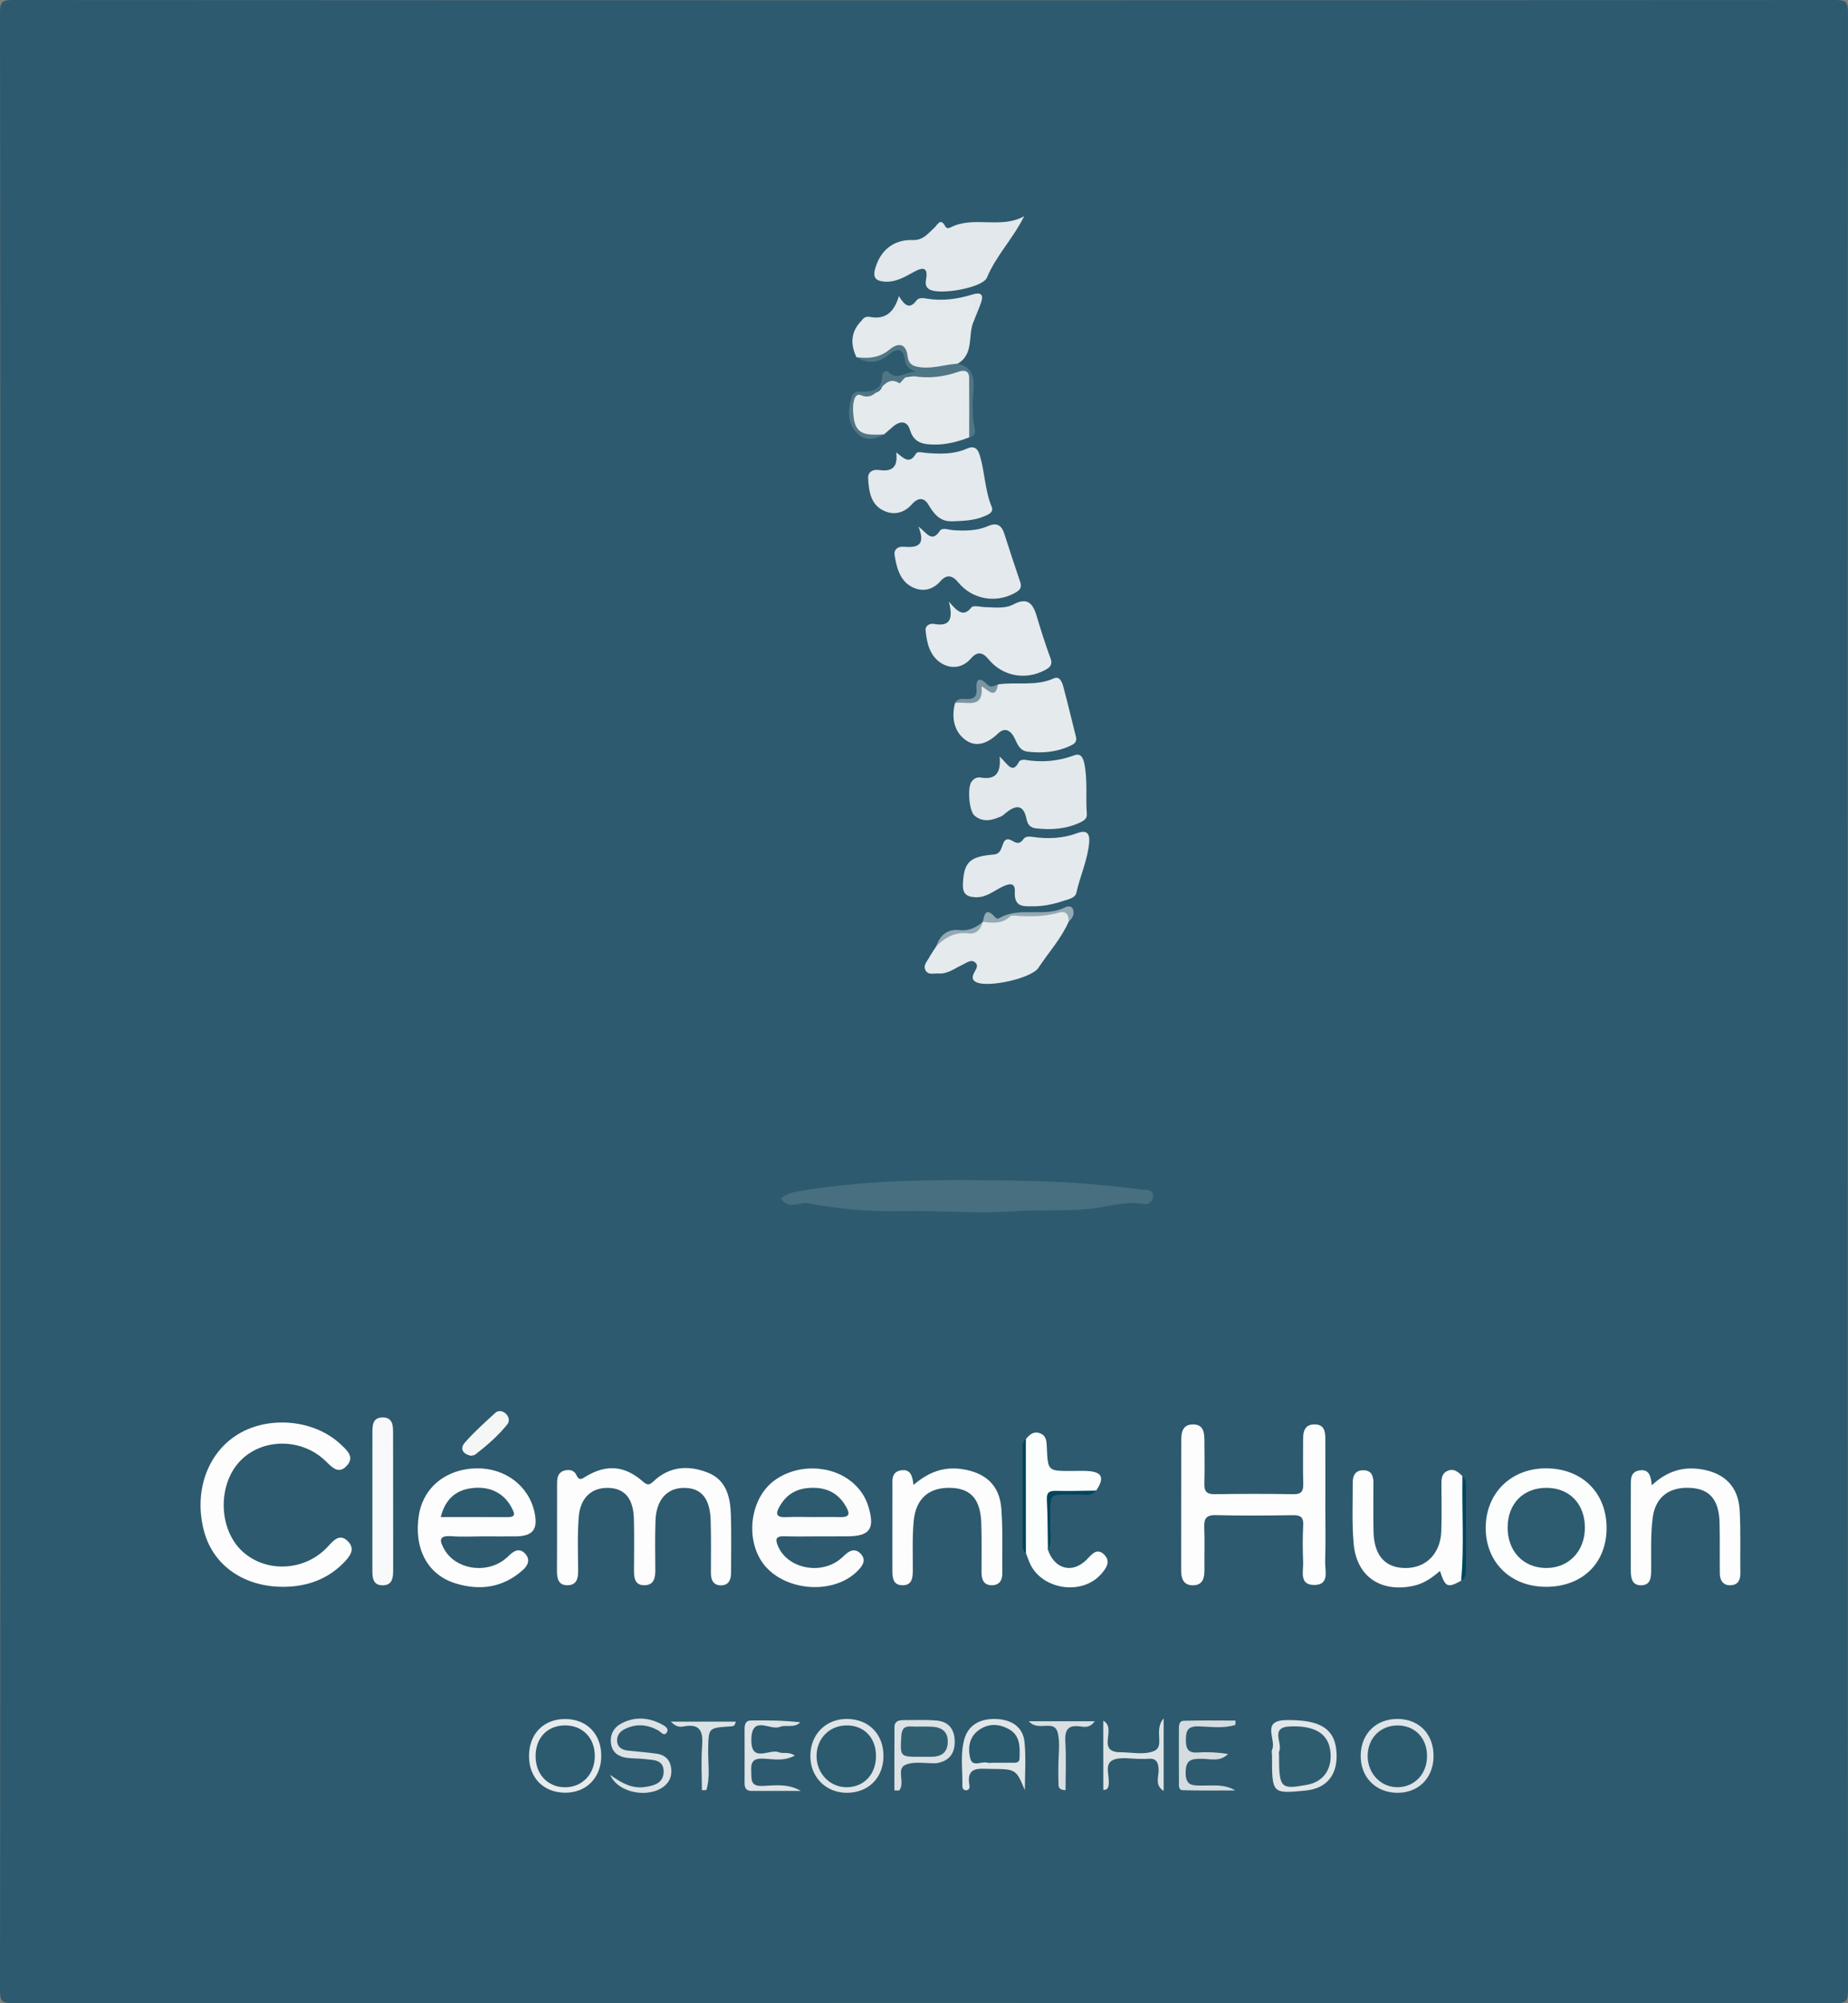 <?xml version="1.0" encoding="utf-8"?>
<!-- Generator: Adobe Illustrator 26.1.0, SVG Export Plug-In . SVG Version: 6.00 Build 0)  -->
<svg version="1.1" id="Calque_1" xmlns="http://www.w3.org/2000/svg" xmlns:xlink="http://www.w3.org/1999/xlink" x="0px" y="0px"
	 viewBox="0 0 600 650" style="enable-background:new 0 0 600 650;" xml:space="preserve">
<rect x="0" y="0" width="600" height="650" fill="#808080" stroke="none"/>
<style type="text/css">
	.st0{fill:#2D5A6E;}
	.st1{fill:#476F7F;}
	.st2{fill:#FDFDFD;}
	.st3{fill:#FCFCFD;}
	.st4{fill:#E3E8EC;}
	.st5{fill:#FCFDFD;}
	.st6{fill:#E4E9ED;}
	.st7{fill:#E4EAED;}
	.st8{fill:#E3E9EC;}
	.st9{fill:#E2E8EB;}
	.st10{fill:#E5EAED;}
	.st11{fill:#F8F9FA;}
	.st12{fill:#E0E5E8;}
	.st13{fill:#507686;}
	.st14{fill:#DBE1E4;}
	.st15{fill:#DCE2E5;}
	.st16{fill:#DFE4E7;}
	.st17{fill:#DEE4E7;}
	.st18{fill:#E1E6E9;}
	.st19{fill:#D4DCE0;}
	.st20{fill:#E7EBED;}
	.st21{fill:#DEE3E6;}
	.st22{fill:#DDE3E5;}
	.st23{fill:#F5F7F7;}
	.st24{fill:#D8DEE1;}
	.st25{fill:#DBE2E5;}
	.st26{fill:#94AAB4;}
	.st27{fill:#00405D;}
	.st28{fill:#00445E;}
	.st29{fill:#00455F;}
	.st30{fill:#7B96A2;}
	.st31{fill:#2C5B6F;}
	.st32{fill:#2D5B6F;}
	.st33{fill:#295A6E;}
	.st34{fill:#315F72;}
	.st35{fill:#2F5D70;}
</style>
<g>
	<g>
		<path class="st0" d="M0.1,325C0.1,218.03,0.12,111.06,0,4.09C0,0.67,0.67,0,4.09,0c197.27,0.11,394.54,0.11,591.81,0
			c3.42,0,4.09,0.67,4.09,4.09c-0.1,213.94-0.1,427.88,0,641.81c0,3.42-0.67,4.1-4.09,4.09c-197.27-0.11-394.54-0.11-591.81,0
			c-3.42,0-4.1-0.67-4.09-4.09C0.12,538.94,0.1,431.97,0.1,325z"/>
		<path class="st1" d="M253.56,388.84c2.33-1.96,5.23-2.22,7.88-2.65c22.57-3.64,45.34-3.47,68.1-3.12
			c13.69,0.21,27.37,1.05,40.95,2.9c1.59,0.22,3.73-0.26,3.9,2.05c0.12,1.68-1.43,2.94-2.98,2.66c-6.06-1.11-11.85,1.02-17.71,1.58
			c-8.16,0.78-16.29,0.2-24.39,0.77c-12.27,0.86-24.51-0.3-36.76-0.05c-10.15,0.2-20.25-0.64-30.2-2.53
			C259.5,389.91,256.03,392.81,253.56,388.84z"/>
		<path class="st2" d="M430.3,488.21c0,6.16,0.15,12.32-0.06,18.47c-0.1,2.97,1.6,7.67-3.68,7.6c-4.77-0.07-3.36-4.44-3.46-7.37
			c-0.15-3.99-0.2-7.99,0.02-11.97c0.15-2.72-0.89-3.34-3.41-3.3c-8.32,0.13-16.64,0.19-24.95-0.02c-3.28-0.08-3.89,1.26-3.77,4.12
			c0.19,4.48,0,8.98,0.06,13.47c0.03,2.76-0.48,5.22-3.84,5.18c-2.99-0.04-3.73-2.24-3.72-4.86c0.02-14.14-0.01-28.28,0.03-42.43
			c0.01-2.48,0.56-4.85,3.69-4.91c3.52-0.07,3.81,2.54,3.83,5.19c0.02,4.66,0.12,9.32-0.02,13.97c-0.08,2.55,0.74,3.52,3.41,3.48
			c8.48-0.14,16.97-0.15,25.45,0c2.78,0.05,3.33-1.09,3.25-3.54c-0.14-4.82-0.02-9.65-0.04-14.47c-0.01-2.65,0.75-4.7,3.85-4.64
			c2.97,0.06,3.35,2.27,3.36,4.56c0.03,7.15,0.01,14.31,0.01,21.46C430.28,488.21,430.29,488.21,430.3,488.21z"/>
		<path class="st2" d="M180.86,495.62c0.01-4.83-0.01-9.65,0.01-14.48c0.01-1.75,0.37-3.4,2.32-3.96c1.56-0.45,3.19-0.19,3.9,1.35
			c1.02,2.2,1.89,1.27,3.32,0.43c6.58-3.88,12.42-3.39,18.22,1.67c1.47,1.28,2.12,1.38,3.53,0.04c5.17-4.92,11.34-5.32,17.61-2.86
			c6.21,2.44,7.37,8.15,7.54,14c0.18,6.15,0.05,12.32,0.05,18.48c0,2.23-0.73,4.11-3.26,4.12c-2.52,0.01-3.29-1.79-3.29-4.07
			c0-5.66,0.1-11.32-0.07-16.98c-0.22-7.18-3.04-10.54-8.54-10.58c-5.61-0.04-9.14,3.82-9.38,10.62c-0.18,5.32-0.1,10.65-0.06,15.98
			c0.02,2.56-0.41,4.94-3.49,4.99c-3.2,0.05-3.44-2.43-3.43-4.95c0.04-5.49,0.1-10.99-0.03-16.48c-0.14-6.51-2.84-9.86-7.91-10.14
			c-5.62-0.31-9.49,2.99-10,9.42c-0.46,5.79-0.23,11.64-0.19,17.47c0.02,2.42-0.47,4.55-3.24,4.68c-3.18,0.16-3.66-2.19-3.64-4.76
			C180.88,504.95,180.85,500.28,180.86,495.62z"/>
		<path class="st2" d="M92.04,514.88c-12.82,0.04-22.77-6.89-25.77-17.96c-3.46-12.74,0.98-25.45,11.02-31.55
			c10.14-6.16,24.94-4.71,33.42,3.37c1.89,1.8,4.46,3.94,1.99,6.74c-2.73,3.1-4.86,0.66-7-1.42c-7.81-7.59-20.72-7.48-27.85,0.12
			c-7.23,7.7-6.89,21.9,0.69,29.05c7.65,7.21,20.36,6.68,27.79-1.28c1.91-2.05,3.85-4.51,6.54-1.93c2.75,2.64,0.65,5.1-1.46,7.23
			C106.44,512.26,99.9,514.85,92.04,514.88z"/>
		<path class="st3" d="M266.1,498.51c-3.82,0-7.65,0.09-11.47-0.03c-2.87-0.09-2.96,1.07-1.98,3.31c2.94,6.73,12.6,9.18,19.26,4.77
			c0.96-0.64,1.79-1.47,2.66-2.25c1.57-1.41,3.26-1.84,4.83-0.21c1.8,1.86,0.93,3.6-0.58,5.22c-8.26,8.94-26.16,6.93-32.12-3.63
			c-4.58-8.12-2.61-19.56,4.31-24.99c7.51-5.89,19.29-5.6,26.2,0.71c2.24,2.05,3.86,4.52,4.75,7.47c2.17,7.2,0.47,9.59-6.9,9.62
			C272.08,498.52,269.09,498.51,266.1,498.51z"/>
		<path class="st2" d="M157.07,498.51c-3.49,0-7,0.21-10.48-0.05c-4.46-0.34-3.8,1.69-2.3,4.32c3.61,6.3,13.04,7.98,19.26,3.43
			c0.67-0.49,1.29-1.05,1.88-1.63c1.64-1.6,3.47-2.31,5.17-0.36c1.65,1.9,0.76,3.79-0.87,5.24c-6.44,5.72-13.92,6.76-21.9,4.28
			c-9.06-2.81-13.5-11.31-11.85-22c1.4-9.07,8.82-15.14,18.72-15.3c9.4-0.16,17.15,5.8,18.9,14.53c1.07,5.32-0.63,7.45-6.06,7.54
			C164.06,498.55,160.57,498.51,157.07,498.51z"/>
		<path class="st4" d="M324.57,245.46c2.64,2.53,4.17,5.91,6.31,1.64c0.2-0.4,1.21-0.67,1.77-0.58c5.53,0.96,10.87,0.52,16.16-1.45
			c2.2-0.82,2.9,1.01,3.25,2.72c1.11,5.42,0.39,10.93,0.81,16.39c0.1,1.33-0.87,2.07-1.98,2.6c-4.65,2.24-9.56,2.58-14.6,2
			c-1.71-0.2-2.65-1.21-2.97-2.87c-1.01-5.22-3.67-4.68-6.95-1.99c-0.38,0.32-0.74,0.72-1.18,0.91c-2.97,1.32-6.02,2.19-8.82-0.21
			c-1.77-1.52-2.29-9.05-0.98-10.92c0.74-1.06,1.8-1.61,2.99-1.41C322.73,253.01,325.1,251.44,324.57,245.46z"/>
		<path class="st5" d="M521.62,495.89c-0.06,11.42-7.98,19.03-19.76,18.99c-11.51-0.04-19.61-8.09-19.49-19.35
			c0.12-11.24,8.43-19.23,19.85-19.09C513.79,476.57,521.67,484.48,521.62,495.89z"/>
		<path class="st6" d="M335.1,294.07c-2.68,0-5.9,0.35-5.61-4.71c0.2-3.33-2.14-2.56-4.13-1.6c-2.79,1.35-5.16,3.52-8.67,3.37
			c-3.03-0.13-4.18-1.3-4.06-4.24c0.28-6.87,2.06-8.81,9-9.52c0.49-0.05,1-0.07,1.48-0.17c2.8-0.56,1.91-4.91,4.15-4.87
			c1.63,0.03,3.13,2.64,5.02-0.06c0.71-1.02,2.1-0.85,3.27-0.68c4.86,0.68,9.64,0.44,14.26-1.28c2.99-1.11,4.06,0.13,3.82,3
			c-0.47,5.7-2.96,10.89-4.17,16.41c-0.26,1.2-1.48,1.72-2.62,2.1C343.2,293.01,339.55,294.17,335.1,294.07z"/>
		<path class="st6" d="M298.19,170.84c2.86,2.23,4.34,5.33,6.98,1.39c0.79-1.18,2.84-0.31,4.31-0.21c3.86,0.26,7.72,0.24,11.31-1.32
			c2.87-1.24,4.39-0.28,5.28,2.46c1.69,5.23,3.38,10.46,5.16,15.65c0.75,2.2-0.54,2.99-2.12,3.8c-6.16,3.18-13.57,1.76-18-3.65
			c-1.9-2.33-3.77-2.67-5.77-0.38c-2.74,3.14-6.31,3.5-9.49,1.74c-3.72-2.06-4.78-6.25-5.4-10.25c-0.28-1.8,1.12-2.8,2.85-2.67
			C297.57,177.75,300.76,177.24,298.19,170.84z"/>
		<path class="st7" d="M308.06,195.19c2.91,3.41,4.78,5.09,7.35,1.89c0.64-0.79,3.15-0.09,4.8-0.06c2.99,0.05,6.15,0.52,8.83-0.91
			c4.45-2.38,6.29-0.39,7.5,3.64c1.39,4.61,2.8,9.22,4.5,13.72c0.81,2.15-0.05,3.04-1.69,3.92c-6.35,3.42-13.84,2.09-18.44-3.52
			c-1.97-2.4-3.71-2.47-5.69-0.2c-2.72,3.14-6.4,3.42-9.47,1.6c-3.77-2.23-4.88-6.55-5.23-10.77c-0.13-1.58,1.41-2.3,2.84-2.04
			C308.1,203.32,309.67,201.25,308.06,195.19z"/>
		<path class="st8" d="M290.97,146.77c2.52,1.99,4.33,3.97,6.36,0.49c0.56-0.96,2.17-0.39,3.31-0.3c4.49,0.35,8.99,0.5,13.23-1.37
			c2.61-1.15,3.64,0.09,4.3,2.34c1.6,5.41,1.6,11.16,3.79,16.46c0.77,1.85-1,2.53-2.39,3.13c-3.28,1.41-6.73,1.48-10.23,1.63
			c-4.27,0.19-6.1-2.43-8-5.53c-1.54-2.52-3.6-1.93-5.31,0.03c-2.7,3.09-6.25,3.57-9.47,1.88c-3.91-2.04-4.51-6.35-4.7-10.38
			c-0.1-2.05,1.55-2.91,3.43-2.65C289.22,153.06,291.66,152.08,290.97,146.77z"/>
		<path class="st9" d="M332.51,70.17c-3.6,7.27-9.08,12.73-12.07,19.9c-1.41,3.37-15.59,5.79-18.73,3.8
			c-1.43-0.91-1.21-2.14-0.99-3.51c0.58-3.59-1.09-3.69-3.68-2.3c-3.21,1.72-6.27,3.73-10.24,3.29c-2.74-0.31-3.36-1.61-2.69-4.05
			c1.65-6.02,5.95-9.62,12.21-9.41c3.44,0.12,4.98-2.14,7.03-3.99c1.04-0.94,1.98-3.42,3.57-0.44c0.38,0.7,1.08,0.65,1.73,0.32
			C316.17,69.92,324.87,74.38,332.51,70.17z"/>
		<path class="st10" d="M314.69,141.92c-3.59,1.35-7.21,2.35-11.12,2.33c-3.72-0.02-6.8-0.4-8.12-4.74
			c-0.91-2.99-3.16-3.03-5.45-1.13c-1.02,0.85-2.01,1.73-3.02,2.6c-8.19,1.56-12.3-2.73-10.45-10.81c0.62-2.71,2.56-2.69,4.6-2.6
			c2.84,0.13,5.43,0.08,5.54-3.84c0.03-0.95,0.79-1.99,2.02-1.71c6.56,1.48,12.61-1.56,18.93-2.23c6.72-0.71,7.84-0.31,7.9,6.58
			c0.04,4.32-0.25,8.64,0.19,12.96C315.8,140.35,315.68,141.31,314.69,141.92z"/>
		<path class="st10" d="M324.04,222.07c6.01-0.89,12.26,0.7,18.15-1.97c1.79-0.81,2.63,1.16,3.01,2.56
			c1.46,5.46,2.76,10.96,4.14,16.44c0.44,1.74-0.7,2.36-1.97,2.95c-4.37,2.01-8.94,2.39-13.67,1.85c-2.67-0.31-3.32-2.39-4.27-4.34
			c-1.22-2.51-3.14-3.77-5.48-1.5c-3.08,2.99-6.84,4.57-10.29,2.17c-3.92-2.72-4.8-7.33-3.6-12.09c0.58-0.79,1.45-0.62,2.23-0.59
			c3.77,0.14,7.87,0.66,4.87-5.47C319.98,221.45,322.04,225.81,324.04,222.07z"/>
		<path class="st10" d="M346.99,299.01c-2.43,5.55-6.53,10.01-9.82,15c-2.31,3.51-16.45,6.52-20.15,4.7
			c-1.39-0.69-1.44-1.56-0.88-2.82c0.5-1.14,1.78-2.49,0.49-3.59c-1.37-1.17-2.82,0.14-4.12,0.73c-2.55,1.16-4.81,3.08-7.86,2.84
			c-1.43-0.11-3.17,0.63-4.11-0.96c-0.92-1.56,0.36-2.83,1.07-4.1c0.73-1.31,1.59-2.54,2.39-3.8c1.96-3.16,4.49-5.28,8.51-4.49
			c3.12,0.61,4.95-1.18,6.58-3.4l0.02-0.04c0.22-0.44,0.52-1.21,0.85-1.13c5.47,1.36,10.38-2.91,15.89-1.5
			c2.77,0.71,5.49-0.56,8.23-0.97C346.96,295.07,348.29,295.98,346.99,299.01z"/>
		<path class="st2" d="M474.39,512.92c-4.43,2.42-5.15,2.11-6.87-3.19c-2.56,2.21-5.2,4.09-8.55,4.82
			c-10.56,2.3-18.48-2.91-19.46-13.54c-0.61-6.6-0.29-13.29-0.31-19.94c-0.01-2.21,0.79-4,3.4-4.01c2.64-0.01,3.31,1.75,3.31,4
			c0.01,5.32-0.08,10.65,0.04,15.97c0.18,7.77,3.87,11.81,10.54,11.75c6.58-0.05,11.2-4.74,11.46-11.93
			c0.18-4.98,0.06-9.98,0.04-14.97c-0.01-1.88-0.01-3.79,2.06-4.65c2.04-0.85,3.45,0.43,4.77,1.75c1.36,8.67,0.4,17.39,0.52,26.08
			C475.39,507.65,476.59,510.54,474.39,512.92z"/>
		<path class="st10" d="M278.06,115.9c-2.04-4.35-1.83-8.38,1.73-11.92c2.56-1.01,6.43,0.87,7.65-0.8c2.66-3.65,7.09-2.35,9.89-4.83
			c0.65-0.58,1.45-0.87,2.3-0.77c5.15,0.64,10.2,0.41,15.25-0.97c2.29-0.62,3.14,1.01,2.44,2.93c-0.57,1.58-0.63,3.25-1.23,4.79
			c-1.93,4.47,0.27,10.49-5.13,13.66c-4.49,4.21-9.58,2.41-14.54,1.35c-1.43-0.3-1.62-1.77-2-3.13c-1.16-4.18-2.51-4.79-5.82-1.95
			C285.23,117.17,281.83,117.01,278.06,115.9z"/>
		<path class="st2" d="M536.28,481.93c4.96-4.59,10.15-6.15,16.13-5.18c7.55,1.22,11.99,5.61,12.42,13.31
			c0.38,6.81,0.12,13.65,0.22,20.48c0.03,2.18-0.85,3.68-2.99,3.83c-2.44,0.18-3.64-1.41-3.68-3.73c-0.07-5.5,0.05-11-0.08-16.49
			c-0.17-7.38-3.1-10.92-9.17-11.35c-7.04-0.5-11.69,2.79-12.57,9.86c-0.69,5.58-0.42,11.29-0.47,16.94
			c-0.02,2.33-0.23,4.66-3.08,4.78c-3.2,0.13-3.53-2.38-3.53-4.87c0-8.99-0.03-17.99,0.01-26.98c0.01-2.27-0.35-4.99,2.92-5.44
			C535.43,476.66,536.06,479.02,536.28,481.93z"/>
		<path class="st2" d="M296.59,481.84c5-4.34,10.13-6.09,16.11-5.1c7.44,1.23,11.84,5.27,12.41,12.78
			c0.53,6.96,0.23,13.98,0.31,20.98c0.03,2.4-1.08,3.92-3.52,3.87c-2.56-0.06-3.22-1.93-3.22-4.16c-0.01-5.33,0.1-10.67-0.08-15.99
			c-0.25-7.66-3.31-11.16-9.66-11.44c-7.17-0.31-11.6,3.32-12.29,10.8c-0.49,5.29-0.26,10.65-0.28,15.97
			c-0.01,2.54-0.31,4.96-3.54,4.82c-2.9-0.13-3.09-2.49-3.09-4.78c0.01-9-0.02-17.99,0.01-26.99c0.01-2.27-0.45-4.98,2.81-5.52
			C295.61,476.58,296.28,478.95,296.59,481.84z"/>
		<path class="st5" d="M333.06,466.97c1.2-1.48,2.56-2.7,4.63-1.9c2.09,0.81,2.11,2.69,2.19,4.56c0.33,7.66,0.35,7.66,7.84,7.66
			c1.82,0,3.65-0.09,5.47,0.02c4.69,0.3,5.49,2.23,2.72,6.33c-3.28,1.63-6.77,0.62-10.15,0.74c-5.26,0.19-5.22,0.06-5.3,5.52
			c-0.06,4.32,0.32,8.65-0.23,12.96c2.14,6.3,7.92,7.84,12.52,3.26c1.68-1.67,3.3-4.05,5.7-1.74c2.34,2.26,0.68,4.58-1.08,6.52
			c-6.49,7.13-19.84,4.68-23.25-4.25c-0.35-0.92-0.7-1.83-1.05-2.75c-1.26-4.87-0.56-9.84-0.52-14.75
			C332.62,481.78,331.81,474.35,333.06,466.97z"/>
		<path class="st11" d="M127.64,487.4c0,7.32-0.01,14.64,0.01,21.96c0.01,2.48-0.19,5.01-3.38,5.03c-3.23,0.02-3.37-2.51-3.37-4.99
			c0.02-14.81,0-29.62,0.01-44.43c0-2.4,0.02-5.03,3.32-5.05c3.29-0.02,3.39,2.61,3.39,5.01
			C127.65,472.42,127.63,479.91,127.64,487.4z"/>
		<path class="st12" d="M332.75,580.87c-2.89-6.88-2.89-6.83-11.05-6.9c-3.8-0.03-8.07-0.93-6.94,5.36c0.11,0.6,0,1.41-0.87,1.54
			c-1.12,0.17-1.45-0.64-1.43-1.49c0.09-4.98-0.71-10.01,0.59-14.91c1.23-4.6,4.96-6.9,10.37-6.7c5.1,0.18,8.72,2.65,9.21,7.41
			C333.16,570.35,332.75,575.63,332.75,580.87z"/>
		<path class="st13" d="M278.06,115.9c3.89,0.5,7.48,0.23,10.75-2.48c2.77-2.3,5.36-2.12,5.87,2.16c0.34,2.84,2.05,3.37,4.43,3.61
			c4.05,0.42,7.88-0.95,11.83-1.19c4.31,1.04,5.47,3.8,5.16,8.06c-0.31,4.28-0.57,8.65,0.36,12.94c0.34,1.57-0.11,2.61-1.79,2.92
			c0-6.42,0.05-12.85-0.01-19.27c-0.02-2.35-1.53-2.69-3.44-2.03c-4.78,1.67-9.66,2.25-14.69,1.43c-1.18-0.19-2.31-0.03-3.17,0.97
			c-0.43,0.5-1.22,1.43-1.33,1.36c-5.51-3.55-6.65,6.41-12.45,3.86c-2.32-1.02-2.74,2.96-2.59,5.29c0.23,3.4,0.62,6.84,5,7.4
			c1.63,0.21,3.31,0.05,4.96,0.06c-3.38,1.93-6.82,2.11-9.3-1.1c-2.61-3.38-2.28-7.47-1.05-11.38c0.31-0.97,1.43-1.5,2.44-1.45
			c3.94,0.16,7.38-0.16,7.41-5.42c0-0.74,1.35-1.61,1.89-1.03c3.07,3.26,6.09-0.42,9.22,0.11c-1.91-0.73-3.43-1.63-3.74-3.86
			c-0.59-4.22-2.77-3.84-5.41-1.68C285.16,117.86,281.71,118.14,278.06,115.9z"/>
		<path class="st14" d="M290.39,580.94c0-6.87-0.02-13.74,0.02-20.62c0.01-1.73,1.28-2.18,2.74-2.18c3.65,0,7.33-0.19,10.96,0.13
			c3.88,0.35,5.83,2.82,5.87,6.74c0.05,3.87-1.71,6.3-5.59,7.04c-0.16,0.03-0.33,0.08-0.49,0.08c-3.32,0.09-6.99-0.69-9.86,0.48
			c-3.2,1.31-0.03,5.87-2.11,8.37C291.41,580.97,290.9,580.96,290.39,580.94z"/>
		<path class="st15" d="M198.12,575.9c3.7,2.72,7.18,4.52,11.25,3.94c3.05-0.44,6.23-1.31,6.09-5.24c-0.13-3.73-3.41-3.49-5.98-3.81
			c-1.97-0.25-3.99-0.16-5.96-0.42c-2.7-0.36-4.74-1.72-5.14-4.61c-0.41-2.96,0.94-5.31,3.49-6.62c4.28-2.2,8.68-1.91,12.91,0.31
			c0.97,0.51,2.48,1.33,1.77,2.57c-0.91,1.58-1.94-0.03-2.83-0.53c-3.59-2.02-7.24-2.28-10.96-0.41c-1.63,0.82-2.58,2.26-2.39,4.04
			c0.2,1.92,1.74,2.71,3.53,2.91c3.13,0.35,6.29,0.55,9.41,1.01c2.3,0.34,4.02,1.66,4.5,4.07c0.48,2.42,0,4.61-1.99,6.32
			C210.97,583.59,200.73,581.98,198.12,575.9z"/>
		<path class="st16" d="M286.84,569.86c-0.04,7.04-4.94,11.9-11.97,11.85c-6.86-0.05-11.86-5.19-11.77-12.13
			c0.09-6.96,5.14-11.92,12.04-11.83C282.15,557.85,286.88,562.75,286.84,569.86z"/>
		<path class="st17" d="M465.44,569.98c-0.11,7.09-5.06,11.91-12.05,11.73c-6.94-0.17-11.76-5.25-11.61-12.25
			c0.15-7.02,5.1-11.81,12.12-11.71C460.87,557.84,465.55,562.81,465.44,569.98z"/>
		<path class="st18" d="M412.99,569.67c0-0.67-0.21-1.43,0.04-1.98c1.44-3.19-3.7-9.4,4.41-9.56c11.27-0.22,16.07,2.82,16.5,10.6
			c0.4,7.19-3.23,11.61-10.07,12.26C412.99,582.04,412.99,582.04,412.99,569.67z"/>
		<path class="st19" d="M401.11,559.68c-3.91,1.24-8.01,0.58-11.98,0.48c-3.5-0.09-4.1,1.37-4.1,4.43c0,2.96,0.79,4.27,3.93,4.05
			c3.23-0.22,6.49-0.05,9.75,0.48c-2.59,2.66-5.77,1.56-8.64,1.56c-3.28,0-5.09,0.29-5.12,4.45c-0.03,4.45,2.32,4.2,5.32,4.24
			c3.58,0.04,7.21-0.55,10.79,1.58c-5.7,0-11.4,0.11-17.09-0.08c-1.47-0.05-1.2-1.76-1.2-2.87c-0.03-5.49-0.03-10.97-0.01-16.46
			c0-1.31-0.15-3.13,1.56-3.19c5.6-0.19,11.22-0.07,16.83-0.07C401.14,558.75,401.13,559.21,401.11,559.68z"/>
		<path class="st20" d="M183.39,557.78c7.06-0.04,11.84,4.8,11.82,11.98c-0.01,7.11-4.93,12.04-11.9,11.92
			c-6.87-0.11-11.49-4.8-11.55-11.74C171.71,562.7,176.37,557.82,183.39,557.78z"/>
		<path class="st21" d="M260.02,581.11c-5.35,0-10.7,0-16.04,0c-1.7,0-2.25-0.97-2.24-2.55c0.03-5.82,0.01-11.63,0-17.45
			c0-1.44,0.26-2.83,2-2.86c5.36-0.08,10.72-0.03,16.1,0.6c-2.03,1.99-4.67,0.65-6.68,1.48c-3.08,1.27-9.03-3.98-9.21,3.97
			c-0.19,8.03,5.89,3.01,8.93,4.26c1.37,0.56,3.19-0.28,5.17,1.07c-3.69,2.01-7.18,1.09-10.43,1c-3.37-0.1-3.84,1.37-3.71,4.15
			c0.12,2.55-0.38,4.88,3.66,4.71C251.69,579.29,255.95,578.7,260.02,581.11z"/>
		<path class="st22" d="M358.2,558.32c4.62,2.5-2.55,10.2,5.64,10.24c3.65,0.02,7.74,0.92,10.85-0.41
			c3.64-1.55-0.24-6.77,3.12-10.59c0,8.43,0,15.82,0,23.57c-2.95-1.9-1.6-4.62-1.63-6.76c-0.04-2.82-0.96-4-3.76-3.67
			c-0.66,0.08-1.33-0.01-1.99,0.01c-3.15,0.07-6.83-0.83-9.31,0.5c-2.73,1.47-0.61,5.48-1.23,8.31c-0.16,0.71-0.4,1.23-1.67,1.28
			C358.2,573.38,358.2,565.98,358.2,558.32z"/>
		<path class="st23" d="M152.88,472.34c-2.66-0.54-3.64-2.32-1.96-4.24c3.03-3.48,6.52-6.57,9.93-9.7c0.89-0.81,2.21-0.67,3.22,0.17
			c1.2,0.99,1.48,2.55,0.66,3.57c-3,3.76-6.65,6.89-10.43,9.83C153.94,472.25,153.35,472.22,152.88,472.34z"/>
		<path class="st24" d="M334.02,558.5c7.48,0,14.09,0,21.4,0c-1.57,2.24-3.34,1.87-4.71,1.68c-4.15-0.58-5.03,1.31-4.81,5.05
			c0.3,5.19,0.07,10.41,0.07,15.64c-2.66-0.1-2.26-1.53-2.31-2.57c-0.09-1.82-0.03-3.66-0.03-5.48c-0.01-3.49,0.6-7.12-0.17-10.44
			C342.34,557.56,337.15,562.11,334.02,558.5z"/>
		<path class="st25" d="M217.78,558.62c7.66,0,14.32,0,21.09,0c-0.23,1.69-1.2,1.51-1.92,1.56c-6.98,0.47-6.86,0.47-7.02,7.28
			c-0.11,4.46,0.74,9.01-0.59,13.38c-0.49,0.01-0.98,0.02-1.46,0.03c0-4.78-0.29-9.58,0.08-14.33c0.36-4.67-0.57-7.4-6.01-6.36
			C220.89,560.38,219.63,560.48,217.78,558.62z"/>
		<path class="st9" d="M316.09,104.34c0.24-7.4,0.24-7.37-7.17-5.78c-1.43,0.31-3.05,0.66-4.4,0.31
			c-5.86-1.54-10.43,1.39-15.03,4.12c-3.15,1.87-6.46,0.76-9.7,1c0.58-0.99,1.58-1.36,2.56-1.17c4.97,0.95,7.9-1.33,9.5-6.75
			c1.75,2.9,3.44,4.5,5.7,1.43c0.74-1,2.13-0.81,3.29-0.62c5.04,0.84,9.95,0.19,14.77-1.29c2.82-0.87,3.9-0.16,2.86,2.77
			C317.74,100.38,316.89,102.35,316.09,104.34z"/>
		<path class="st26" d="M346.99,299.01c-0.04-2.13-0.71-3.6-3.24-2.87c-4.67,1.34-9.42,1.3-14.2,0.98
			c-0.49-0.03-1.18-0.14-1.44,0.12c-2.62,2.58-5.78,2.28-8.99,1.85c0.46-2.28,0.88-4.73,3.73-1.76c0.51,0.53,0.87,1.01,1.55,0.61
			c6.7-3.98,14.71-0.06,21.5-3.58c0.84-0.43,2.14-0.43,2.51,0.76C348.91,296.66,348.21,297.98,346.99,299.01z"/>
		<path class="st27" d="M333.06,466.97c0.01,12.32,0.02,24.64,0.02,36.96c-0.82-0.7-1.06-1.64-1.06-2.66
			c-0.01-10.54-0.01-21.09,0-31.63C332.02,468.62,332.24,467.68,333.06,466.97z"/>
		<path class="st28" d="M340.24,502.89c-0.1-5.42-0.06-10.85-0.35-16.26c-0.14-2.64,1.03-2.93,3.19-2.88
			c4.27,0.1,8.56-0.04,12.83-0.09c-1.51,1.91-3.64,1.23-5.55,1.26c-10.66,0.19-9.2-1.38-9.41,9.67
			C340.91,497.36,341.65,500.23,340.24,502.89z"/>
		<path class="st29" d="M474.39,512.92c1.05-11.3,0.19-22.62,0.44-33.93c1.33,1.13,1.1,2.69,1.1,4.15
			c0.02,8.45,0.01,16.91,0.01,25.36C475.94,510.15,476.11,511.86,474.39,512.92z"/>
		<path class="st30" d="M324.04,222.07c-0.84,4.97-3.11,1.93-5.33,0.6c0.68,7.84-5.14,4.65-8.65,5.47c0.86-1.7,2.48-1.35,3.89-1.32
			c2.28,0.05,3.31-0.86,3.12-3.22c-0.3-3.66,1.2-3.81,3.45-1.52C321.85,223.41,322.88,222.41,324.04,222.07z"/>
		<path class="st26" d="M319.09,299.12c-0.58,2.38-2.14,4.07-4.52,3.75c-4.42-0.59-7.63,1.27-10.57,4.13
			c1.18-3.58,3.63-5.62,7.43-5.2C314.54,302.15,316.88,300.98,319.09,299.12z"/>
		<path class="st31" d="M263.91,492.24c-2.81,0-5.63-0.13-8.44,0.03c-3.93,0.22-3.66-1.37-2.04-4c2.66-4.32,6.62-5.71,11.41-5.49
			c4.51,0.21,7.78,2.34,9.97,6.29c1.34,2.41,0.66,3.26-1.97,3.19C269.87,492.18,266.89,492.24,263.91,492.24z"/>
		<path class="st31" d="M143.09,492.25c1.49-5.77,4.82-8.73,10.11-9.39c5.88-0.73,10.49,1.65,12.92,6.35
			c0.9,1.74,1.59,3.09-1.39,3.06C157.64,492.21,150.55,492.25,143.09,492.25z"/>
		<path class="st32" d="M489.49,495.48c0.09-7.76,5.25-12.85,12.89-12.71c7.31,0.13,12.19,5.3,12.19,12.91
			c0,7.69-5.28,13.15-12.65,13.09C494.52,508.72,489.4,503.24,489.49,495.48z"/>
		<path class="st33" d="M322.5,571.96c-0.66,0-1.36,0.15-1.97-0.02c-1.87-0.52-4.8,1.54-5.51-1.37c-0.75-3.03-0.49-6.46,2.18-8.72
			c3.26-2.77,7.12-2.72,10.62-0.63c3.46,2.06,3.32,5.78,3.2,9.31c-0.05,1.42-1.07,1.43-2.07,1.44
			C326.8,571.96,324.65,571.95,322.5,571.96z"/>
		<path class="st34" d="M299.15,570.03c-7,0.03-6.9,0.04-6.52-6.62c0.13-2.28,0.8-3.36,3.19-3.22c2.31,0.13,4.64-0.06,6.95,0.09
			c3.03,0.2,5.02,1.63,4.95,4.97c-0.07,3.3-1.97,4.71-5.09,4.78C301.46,570.05,300.3,570.03,299.15,570.03z"/>
		<path class="st31" d="M284.41,569.52c0.1,5.94-3.61,10.16-9.13,10.38c-5.56,0.23-10.1-4.23-10.16-10
			c-0.06-5.64,3.99-9.91,9.54-10.05C280.34,559.71,284.31,563.65,284.41,569.52z"/>
		<path class="st31" d="M463.32,569.71c0.03,5.77-3.86,10.02-9.33,10.19c-5.54,0.17-9.98-4.38-9.94-10.19
			c0.04-5.72,4.1-9.84,9.7-9.85C459.34,559.85,463.29,563.91,463.32,569.71z"/>
		<path class="st35" d="M415.27,569.34c0-0.33-0.11-0.72,0.02-0.99c1.32-2.68-3.22-7.93,3.65-8.18c8.11-0.29,12.45,2.43,13.03,8.34
			c0.55,5.55-2.32,9.62-7.46,10.58C415.7,580.73,415.27,580.27,415.27,569.34z"/>
		<path class="st31" d="M193.12,569.56c0.08,5.98-3.96,10.34-9.61,10.36c-5.54,0.02-9.49-4.02-9.61-9.81
			c-0.14-6.1,3.74-10.26,9.57-10.27C189.07,559.82,193.04,563.82,193.12,569.56z"/>
	</g>
</g>
</svg>

